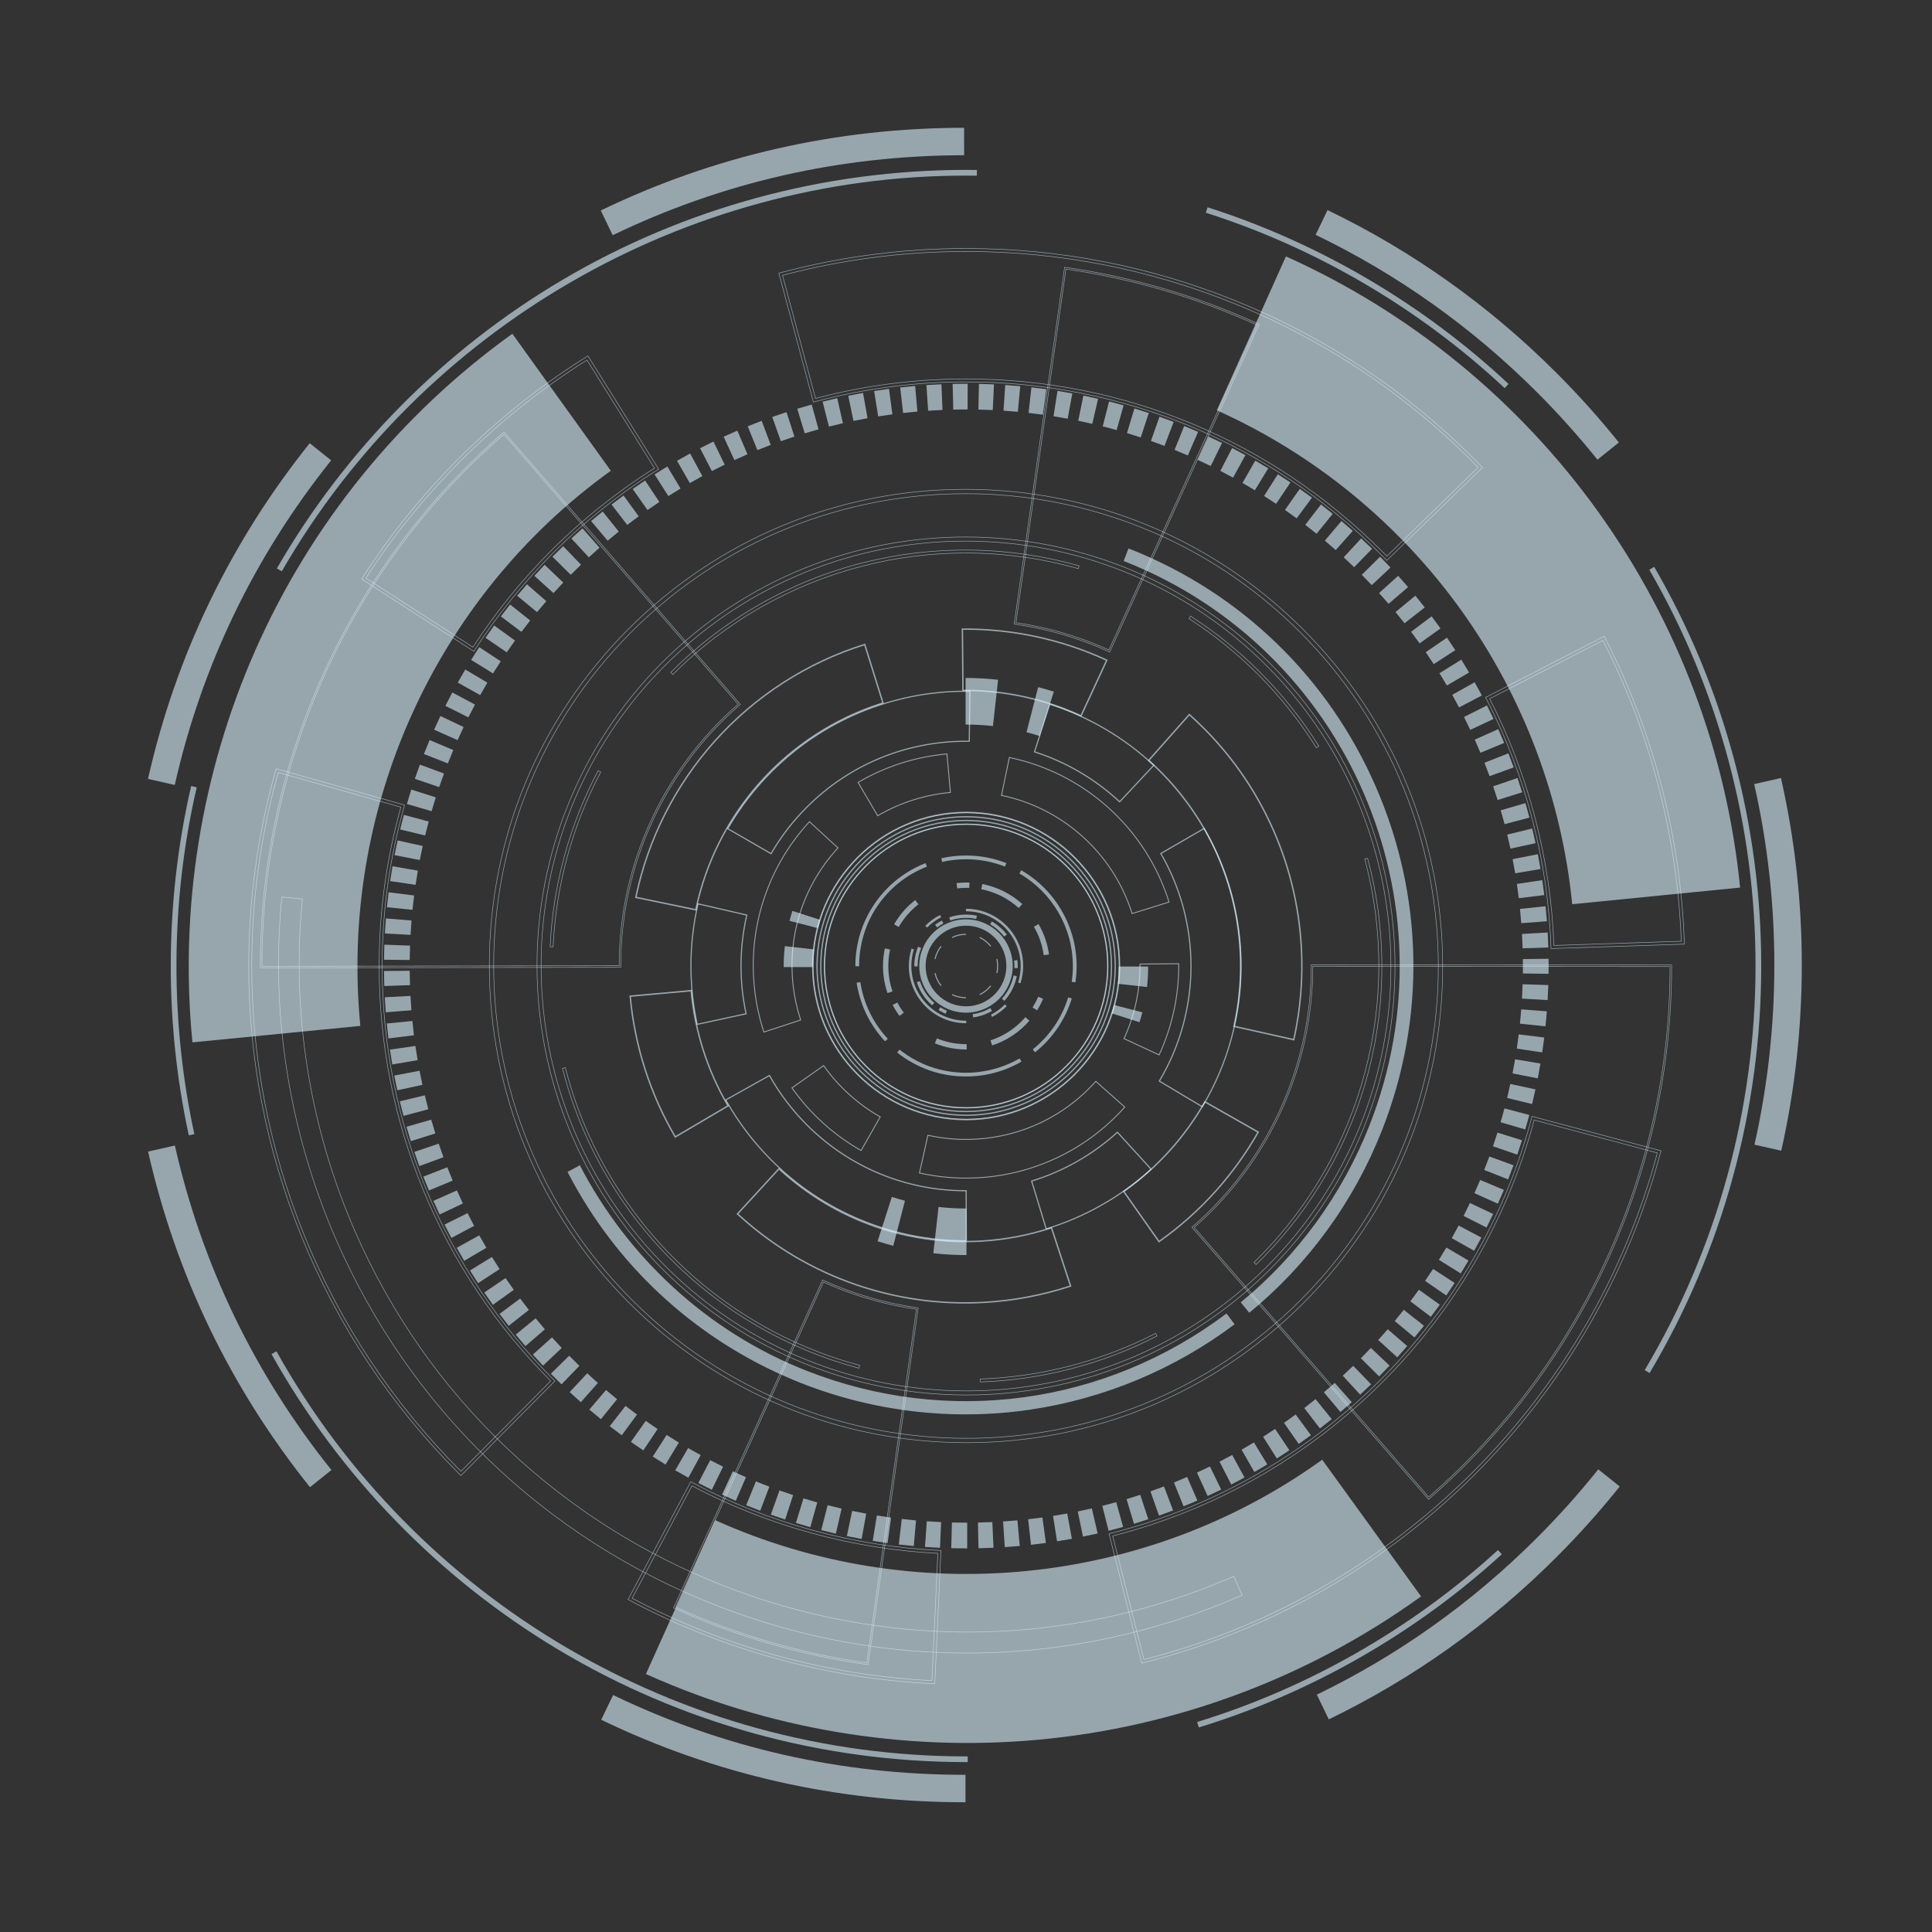<svg xmlns="http://www.w3.org/2000/svg" width="3600px" height="3600px" viewBox="0 0 3600 3600">
<rect x="0" y="0" width="3600" height="3600" fill="#333333" stroke="none"/>
<path opacity="0.6" fill="#DAF4FF" d="M2123.286,1904.787l-52.179-16.698c1.636-5.078,3.135-10.272,4.47-15.441l53.053,13.686C2127.037,1892.509,2125.235,1898.714,2123.286,1904.787z M2137.302,1839.173l-54.458-6.063c1.178-10.489,1.768-21.199,1.768-31.834v-0.354h54.79v0.354C2139.402,1813.926,2138.696,1826.672,2137.302,1839.173z M1515.11,1801.976h-54.796v-0.699c0-12.783,0.719-25.656,2.144-38.273l54.449,6.111c-1.194,10.594-1.797,21.413-1.797,32.162V1801.976z M1524.216,1729.595l-53.034-13.758c1.612-6.179,3.413-12.384,5.366-18.44l52.157,16.753C1527.076,1719.218,1525.564,1724.417,1524.216,1729.595z"/>
<path opacity="0.6" fill="#DAF4FF" d="M1799.997,1886.95c-47.991,0-87.045-39.005-87.045-86.948c0-47.949,39.054-86.951,87.045-86.951c48.002,0,87.052,39.002,87.052,86.951C1887.048,1847.945,1847.999,1886.95,1799.997,1886.95z M1799.997,1724.849c-41.486,0-75.234,33.706-75.234,75.152c0,41.441,33.748,75.147,75.234,75.147c41.488,0,75.238-33.706,75.238-75.147C1875.235,1758.555,1841.485,1724.849,1799.997,1724.849z"/>
<path opacity="0.6" fill="#DAF4FF" d="M1799.997,2005.896c-47.097,0-91.434-15.447-128.21-44.663l4.343-5.464c35.536,28.225,78.369,43.146,123.867,43.146c35.115,0,69.639-9.253,99.835-26.761l3.51,6.043C1872.08,1996.312,1836.342,2005.896,1799.997,2005.896z M1928.741,1960.822l-4.371-5.456c31.459-25.157,54.286-58.675,66.043-96.931l6.681,2.045C1984.929,1900.085,1961.292,1934.783,1928.741,1960.822z M1649.167,1940.342c-28.422-30.467-46.728-68.229-52.951-109.22l6.912-1.04c6.003,39.585,23.7,76.07,51.16,105.511L1649.167,1940.342z M2003.888,1830.468l-6.911-1.021c1.438-9.682,2.16-19.585,2.16-29.446c0-70.845-38.195-136.893-99.676-172.373l3.488-6.042c63.644,36.723,103.176,105.09,103.176,178.415C2006.125,1810.205,2005.375,1820.457,2003.888,1830.468z M1600.86,1800.448h-6.986V1800c0-42.174,12.676-82.714,36.654-117.24c23.428-33.735,55.951-59.474,94.057-74.438l2.556,6.498c-76.711,30.137-126.28,102.823-126.28,185.181V1800.448z M1872.64,1614.734c-23.133-9.059-47.57-13.649-72.644-13.649h-0.003c-14.991,0-29.94,1.672-44.43,4.967l-1.548-6.803c14.99-3.418,30.458-5.145,45.978-5.145h0.003c25.95,0,51.246,4.751,75.189,14.122L1872.64,1614.734z"/>
<path opacity="0.6" fill="#DAF4FF" d="M1813.303,1895.832l-0.848-6.079c11.64-1.605,22.702-5.416,32.861-11.323l3.092,5.305C1837.554,1890.042,1825.747,1894.111,1813.303,1895.832z M1762.083,1889.004c-4.57-1.956-9.02-4.284-13.242-6.924l3.268-5.2c3.95,2.472,8.116,4.655,12.387,6.479L1762.083,1889.004z M1736.846,1873.199c-13.288-11.522-23.163-26.401-28.559-43.026l5.839-1.894c5.056,15.566,14.299,29.497,26.744,40.281L1736.846,1873.199z M1871.532,1865l-4.565-4.112c11.053-12.209,18.534-27.157,21.644-43.225l6.032,1.157C1891.314,1835.992,1883.324,1851.965,1871.532,1865z M1896.327,1804.011l-6.137-0.229c0.043-1.104,0.055-2.213,0.055-3.324c0-3.558-0.203-7.138-0.615-10.627l6.099-0.721c0.44,3.735,0.664,7.553,0.664,11.348C1896.392,1801.651,1896.373,1802.833,1896.327,1804.011z M1709.749,1800.792h-6.14v-0.289c0-12.644,2.399-24.887,7.127-36.45l5.687,2.314c-4.43,10.828-6.674,22.297-6.674,34.092V1800.792z M1871.26,1745.125c-7.234-9.279-16.056-16.951-26.225-22.809l3.06-5.313c10.865,6.256,20.287,14.451,28.01,24.356L1871.26,1745.125z M1746.072,1728.164l-3.679-4.911c3.98-2.976,8.235-5.655,12.62-7.972l2.863,5.421C1753.78,1722.868,1749.8,1725.384,1746.072,1728.164z M1770.711,1715.156l-1.996-5.797c10.049-3.449,20.575-5.189,31.281-5.189c6.84,0,13.673,0.724,20.313,2.142l-1.286,5.998c-6.212-1.326-12.617-2.003-19.026-2.003C1789.964,1710.306,1780.116,1711.938,1770.711,1715.156z"/>
<path opacity="0.6" fill="#DAF4FF" d="M1800,2313.065L1800,2313.065c-69.314,0-136.582-13.573-199.94-40.34c-61.17-25.847-116.092-62.831-163.242-109.938c-33.563-33.526-62.299-71.456-85.406-112.73l-0.521-0.936l83.314-46.541l0.532,0.939c18.815,33.622,42.227,64.524,69.58,91.848c78.977,78.891,183.99,122.338,295.685,122.341h1.367l0.329,95.353L1800,2313.065z M1353.821,2049.94c22.916,40.748,51.356,78.194,84.519,111.329c46.953,46.902,101.648,83.738,162.558,109.475c62.945,26.598,129.769,40.109,198.643,40.167l-0.317-91.051c-111.985-0.2-217.231-43.859-296.433-122.971c-27.239-27.206-50.589-57.947-69.415-91.378L1353.821,2049.94z M1948.768,2291.198l-27.807-91.216l1.034-0.314c58.669-17.845,113.795-49.21,159.419-90.704l0.798-0.726l64.269,70.515l-0.808,0.726c-56.017,50.949-123.75,89.472-195.872,111.406L1948.768,2291.198z M1923.654,2201.414l26.553,87.1c71.091-21.795,137.854-59.764,193.227-109.905l-61.36-67.323C2036.64,2152.385,1981.902,2183.523,1923.654,2201.414z M2240.661,2063.73l-81.954-48.911l0.557-0.924c38.528-64.43,58.896-138.392,58.896-213.895c0-73.557-19.385-145.854-56.068-209.079l-0.54-0.937l82.602-47.811l0.537,0.933c45.1,77.737,68.932,166.574,68.932,256.894c0,92.723-25.04,183.596-72.413,262.8L2240.661,2063.73z M2161.666,2014.074l78.243,46.696c46.816-78.65,71.552-168.799,71.552-260.77c0-89.578-23.543-177.695-68.099-254.879l-78.865,45.646c36.518,63.337,55.819,135.659,55.822,209.232C2220.319,1875.529,2200.037,1949.53,2161.666,2014.074z M1298.219,1910.007l-0.227-1.053c-7.708-35.589-11.613-72.242-11.613-108.954c0-39.196,4.447-78.27,13.223-116.134l0.24-1.056l93.003,21.507l-0.24,1.053c-7.147,30.824-10.774,62.662-10.774,94.63c0,29.937,3.187,59.815,9.467,88.79l0.227,1.05L1298.219,1910.007z M1301.461,1685.399c-8.576,37.379-12.928,75.927-12.928,114.602c0,36.2,3.818,72.339,11.341,107.444l89.089-19.253c-6.16-28.797-9.279-58.459-9.279-88.191c0-31.767,3.556-63.414,10.574-94.07L1301.461,1685.399z M1437.155,1592.203l-82.634-47.726l0.531-0.933c22.459-38.798,49.964-74.574,81.766-106.334c47.147-47.102,102.072-84.088,163.242-109.938c63.349-26.764,130.622-40.336,199.94-40.336c2.448,0,4.906,0.02,7.357,0.052l1.084,0.013l-1.35,95.347l-1.074-0.014c-1.998-0.022-4.004-0.039-6.008-0.039c-111.704,0-216.717,43.445-295.694,122.342c-25.912,25.883-48.326,55.029-66.617,86.631L1437.155,1592.203z M1357.461,1543.69l78.913,45.569c18.285-31.407,40.621-60.389,66.416-86.148c79.379-79.295,184.943-122.97,297.21-122.97c0.013,0,0,0,0.01,0c1.654,0,3.307,0.006,4.961,0.026l1.285-91.042c-71.222-0.822-140.374,12.676-205.358,40.136c-60.913,25.736-115.605,62.568-162.558,109.468C1406.933,1470.101,1379.723,1505.414,1357.461,1543.69z M2086.316,1495.563l-0.788-0.736c-45.067-42.095-99.771-74.197-158.205-92.832l-1.027-0.324l29.034-90.837l1.026,0.323c71.812,22.903,139.024,62.329,194.367,114.02l0.786,0.734L2086.316,1495.563z M1929.004,1400.275c58.008,18.664,112.321,50.541,157.204,92.247l62.258-66.507c-54.699-50.867-120.953-89.733-191.738-112.478L1929.004,1400.275z"/>
<path opacity="0.6" fill="#DAF4FF" d="M2096.176,2063.727L2096.176,2063.727c-35.729,39.925-78.242,71.675-126.357,94.371c-46.454,21.912-96.117,34.474-147.615,37.353c-36.654,2.047-73.362-0.952-109.1-8.919l-0.81-0.181l16.083-71.986l0.815,0.182c29.11,6.492,59.017,8.938,88.891,7.268c86.252-4.819,165.466-42.91,223.048-107.245l0.702-0.786l55.215,48.963L2096.176,2063.727z M1714.276,2185.081c35.339,7.805,71.61,10.732,107.836,8.709c51.279-2.863,100.746-15.386,146.997-37.2c47.802-22.541,90.045-54.068,125.584-93.712l-52.724-46.751c-57.843,64.398-137.297,102.514-223.795,107.351c-29.749,1.665-59.53-0.731-88.531-7.124L1714.276,2185.081z M2160.241,1966.762l-66.989-31.003l0.354-0.758c19.941-42.994,30.257-90.918,29.822-138.583l-0.01-0.835l73.839-0.668v0.839c0.532,58.527-12.146,117.399-36.663,170.253L2160.241,1966.762z M2095.47,1934.944l63.961,29.606c24.069-52.18,36.569-110.214,36.169-167.954l-70.49,0.635C2125.411,1844.595,2115.167,1892.168,2095.47,1934.944z M2179.41,1681.37l-70.487,21.996l-0.244-0.793c-17.326-55.411-49.521-105.275-93.103-144.193c-42.463-37.919-94.196-64.022-149.601-75.483l-0.816-0.175l14.982-72.222l0.809,0.171c68.13,14.098,131.695,46.163,183.832,92.726c53.526,47.798,93.07,109.067,114.372,177.184L2179.41,1681.37z M2110.025,1701.277l67.289-20.998c-21.271-67.508-60.558-128.228-113.646-175.639c-51.71-46.179-114.713-78.042-182.232-92.169l-14.309,68.961c55.386,11.614,107.086,37.78,149.557,75.707C2060.281,1596.074,2092.545,1645.905,2110.025,1701.277z M1604.84,2144.972l-0.726-0.408c-24.515-13.909-47.69-30.555-68.88-49.479c-22.627-20.205-42.891-42.91-60.227-67.487l-0.482-0.681l60.36-42.483l0.486,0.681c14.107,20.008,30.616,38.506,49.071,54.987c17.28,15.431,36.17,29.001,56.133,40.323l0.722,0.407L1604.84,2144.972z M1476.856,2027.32c17.155,24.211,37.165,46.586,59.489,66.525c20.897,18.66,43.724,35.09,67.866,48.853l34.815-61.24c-19.797-11.293-38.533-24.791-55.693-40.115c-18.336-16.377-34.772-34.737-48.853-54.589L1476.856,2027.32z M1493.007,1901.114l-70.146,23l-0.266-0.79c-10.817-32.937-17.291-67.226-19.23-101.91c-2.889-51.441,4.074-102.144,20.688-150.702c17.206-50.284,44.054-96.032,79.788-135.96c1.266-1.411,2.539-2.814,3.825-4.21l0.566-0.621l54.342,49.932l-0.564,0.608c-1.044,1.143-2.085,2.286-3.122,3.445c-57.578,64.337-86.636,147.221-81.802,233.385c1.577,28.266,6.85,56.202,15.662,83.033L1493.007,1901.114z M1423.923,1922.009l66.985-21.958c-8.706-26.725-13.923-54.53-15.494-82.67c-4.851-86.598,24.351-169.916,82.23-234.586c0.003-0.003,0,0.003,0,0c0.855-0.952,1.713-1.9,2.575-2.844l-51.891-47.674c-37.188,40.598-65.045,87.385-82.692,138.975c-16.546,48.352-23.482,98.843-20.61,150.063C1406.946,1855.583,1413.3,1889.458,1423.923,1922.009z M1771.867,1477.384l-0.832,0.071c-47.531,4.262-94.267,19.221-135.141,43.273l-0.719,0.421l-37.467-63.546l0.716-0.428c50.24-29.556,107.648-47.943,166.017-53.177l0.829-0.074L1771.867,1477.384z M1635.767,1518.874c40.676-23.79,87.078-38.646,134.29-43.001l-6.296-70.138c-57.562,5.282-114.152,23.408-163.773,52.454L1635.767,1518.874z"/>
<path opacity="0.6" fill="none" stroke="#DAF4FF" stroke-miterlimit="10" d="M1234.805,2365.192c-311.997-311.996-312.279-819.361-0.638-1131.002c311.664-311.656,819.035-311.391,1131.028,0.606c312.006,311.999,312.272,819.367,0.616,1131.029C2054.161,2677.474,1546.802,2677.193,1234.805,2365.192z M2359.803,1240.191c-309.012-309.017-811.551-309.279-1120.237-0.596c-308.665,308.671-308.389,811.188,0.634,1120.201c309.018,309.021,811.534,309.299,1120.204,0.639C2669.092,2051.742,2668.827,1549.215,2359.803,1240.191z"/>
<path opacity="0.6" fill="none" stroke="#DAF4FF" stroke-miterlimit="10" d="M1172.276,2427.708c-167.84-167.826-260.368-390.949-260.479-628.204c-0.149-237.235,92.107-460.236,259.769-627.905c167.672-167.665,390.693-259.94,627.948-259.801c237.241,0.116,460.356,92.641,628.197,260.475c167.856,167.862,260.352,390.962,260.49,628.21c0.14,237.255-92.146,460.267-259.814,627.932c-167.661,167.668-390.66,259.938-627.898,259.789C1563.234,2688.086,1340.135,2595.571,1172.276,2427.708z M2422.265,1177.723c-343.505-343.518-902.104-343.806-1245.248-0.671c-343.12,343.122-342.812,901.711,0.699,1245.223c343.501,343.5,902.105,343.825,1245.23,0.698C2766.086,2079.838,2765.768,1521.224,2422.265,1177.723z"/>
<path opacity="0.6" fill="none" stroke="#DAF4FF" stroke-miterlimit="10" d="M1254.972,2996.123l0.609-1.347l277.276-609.667l1.357,0.608c55.629,25.348,114.596,42.542,175.23,51.128l1.461,0.19l-0.207,1.482l-93.033,663.43l-1.461-0.204c-124.501-17.588-245.578-52.91-359.875-105.004L1254.972,2996.123z M1534.34,2389.024l-275.463,605.628c113.232,51.441,233.041,86.404,356.267,103.954l92.409-659.057C1647.65,2430.95,1589.395,2413.951,1534.34,2389.024z M485.179,1803.475l-0.016-4.281c-0.201-381.263,164.857-743.232,452.851-993.108l1.124-0.975l0.958,1.117l439.424,506.302l-1.114,0.976c-140.85,122.209-221.665,299.149-221.716,485.484l-0.01,3.42L485.179,1803.475z M938.839,809.285c-286.665,249.286-450.919,609.997-450.706,989.893v1.338l665.589-1.06v-0.466c0.045-186.682,80.817-364.017,221.639-486.741L938.839,809.285z M2661.935,2793.759l-0.97-1.113L2221,2286.823l1.101-0.981c140.698-122.332,221.314-299.317,221.23-485.595l-0.006-2.52l671.508,0.353l0.005,2.539c0.214,380.702-164.457,742.336-451.782,992.182L2661.935,2793.759z M2225.17,2287.104l437.046,502.484c285.897-249.14,449.758-609.337,449.658-988.545l-665.59-0.366C2446.239,1987.161,2365.704,2164.344,2225.17,2287.104z M1889.786,1162.862l93.965-664.815l1.462,0.204c124.436,17.715,245.496,53.186,359.761,105.4l1.342,0.603l-0.6,1.371l-277.943,609.364l-1.348-0.621c-55.613-25.41-114.561-42.672-175.16-51.312L1889.786,1162.862z M1986.258,501.389l-93.125,658.949c59.891,8.667,118.14,25.733,173.174,50.726l276.098-605.33C2229.239,554.173,2109.422,519.065,1986.258,501.389z"/>
<path opacity="0.6" fill="none" stroke="#DAF4FF" stroke-miterlimit="10" d="M855.803,2746.477L855.803,2746.477c-127.737-127.747-226.704-276.739-294.14-442.829c-65.101-160.369-98.156-329.742-98.234-503.45c-0.068-123.647,16.873-246.501,50.359-365.157l0.761-2.688l239.318,67.771l-0.758,2.7c-27.278,96.654-41.09,196.744-41.025,297.515c0.149,290.946,113.604,564.55,319.449,770.404l2.529,2.517l-175.124,176.333L855.803,2746.477z M518.439,1439.267c-32.857,117.325-49.462,238.741-49.401,360.935c0.094,172.966,33.004,341.655,97.827,501.341c66.989,165.021,165.24,313.072,292.064,440.112l167.208-168.396c-206.006-206.739-319.51-481.159-319.668-772.934c-0.059-100.333,13.553-200.019,40.475-296.336L518.439,1439.267z M1170.277,2980.351l116.859-219.355l2.483,1.331c141.013,75.228,300.413,119.022,460.963,126.633l2.804,0.13l-11.513,248.405l-2.821-0.153c-197.125-9.346-392.956-63.17-566.308-155.669L1170.277,2980.351z M1289.456,2768.583l-111.577,209.462c171.186,90.859,364.202,143.913,558.649,153.558l10.991-237.154C1588.038,2886.459,1429.774,2842.972,1289.456,2768.583z M2127.432,3099.076l-60.905-241.188l2.733-0.673c189.753-47.729,363.591-146.498,502.74-285.642c135.562-135.568,233.08-304.532,281.993-488.658l0.728-2.724l240.344,64.119l-0.73,2.708c-60.152,226.376-179.947,434.028-346.403,600.484c-170.882,170.875-384.501,292.206-617.78,350.869L2127.432,3099.076z M2073.362,2861.99l58.141,230.252c231.222-58.682,442.949-179.227,612.447-348.725c165.092-165.087,284.091-370.879,344.228-595.235l-229.469-61.215c-49.424,184.023-147.14,352.887-282.728,488.483C2436.786,2714.747,2263.03,2813.746,2073.362,2861.99z M673.863,1078.906l1.519-2.364c51.379-79.794,111.732-154.543,179.389-222.191c72.242-72.239,152.444-136.064,238.404-189.668l2.384-1.497l131.766,211.033l-2.377,1.496c-69.981,43.639-135.347,95.634-194.253,154.545c-55.179,55.176-104.365,116.105-146.197,181.083l-1.515,2.345L673.863,1078.906z M1093.777,670.935c-84.688,53.08-163.753,116.102-235.033,187.385c-66.71,66.704-126.273,140.349-177.108,218.908L881.3,1205.934c41.718-64.428,90.633-124.842,145.423-179.635c58.553-58.55,123.427-110.308,192.857-153.882L1093.777,670.935z M1515.612,749.255l-64.343-240.247l2.705-0.741c112.898-30.108,229.526-45.355,346.664-45.274c173.693,0.084,343.074,33.133,503.453,98.234c166.075,67.423,315.066,166.393,442.82,294.143c4.508,4.515,9.002,9.074,13.466,13.657l1.976,2.021l-178.21,173.229l-1.956-2.002c-3.641-3.728-7.307-7.452-10.998-11.146c-205.863-205.864-479.464-319.326-770.427-319.475c-95.446-0.063-190.478,12.348-282.433,36.884L1515.612,749.255z M1458.141,512.979l61.458,229.414c91.579-24.178,186.157-36.43,281.163-36.365c292.433,0.152,567.474,114.213,774.378,321.113c0.019,0.026,0,0,0.013,0.017c3.051,3.054,6.082,6.11,9.098,9.19l170.149-165.417c-129.742-132.777-282.054-235.338-452.421-304.497c-159.695-64.829-328.376-97.745-501.336-97.839C1684.938,468.528,1569.708,483.457,1458.141,512.979z M2890.079,1767.524l-0.094-2.813c-5.479-160.635-47.129-320.621-120.477-462.647l-1.292-2.486l220.918-113.903l1.295,2.494c90.128,174.55,141.345,371.081,148.071,568.336l0.094,2.812L2890.079,1767.524z M2775.779,1301.995c72.508,141.304,113.86,300.147,119.713,459.727l237.302-7.841c-7.057-194.545-57.535-388.283-146.07-560.645L2775.779,1301.995z"/>
<path opacity="0.6" fill="none" stroke="#DAF4FF" stroke-miterlimit="10" d="M1251.681,2348.154L1251.681,2348.154c-98.955-98.949-169.328-222.529-203.524-357.392l5.373-1.362c33.963,133.896,103.834,256.586,202.073,354.826c96.032,96.039,215.764,165.139,346.234,199.834l-1.412,5.366C1469.006,2514.492,1348.403,2444.88,1251.681,2348.154z M1826.828,2575.097l-0.207-5.561c113.481-3.834,226.479-33.25,326.777-85.05l2.553,4.925C2054.934,2541.595,1941.116,2571.224,1826.828,2575.097z M1025.089,1764.082c5.178-114.245,36.103-227.697,89.461-328.105l4.903,2.607c-52.979,99.682-83.677,212.327-88.823,325.754L1025.089,1764.082z M2340.579,2356.211l-3.877-3.983c2.507-2.444,5.03-4.919,7.518-7.402c193.78-193.781,269.943-478.896,198.787-744.079l5.362-1.441c34.679,129.275,35.394,266.101,2.038,395.668c-34.353,133.473-104.303,255.805-202.263,353.771C2345.634,2351.247,2343.111,2353.75,2340.579,2356.211z M1249.88,1252.886l1.199-1.201c99.28-99.284,223.375-169.677,358.897-203.568c131.632-32.919,270.206-30.795,400.77,6.167l-1.521,5.334c-268.364-75.971-557.364-0.865-754.225,195.996l-1.188,1.204L1249.88,1252.886z M2452.775,1393.267c-30.863-49.397-67.589-95.505-109.14-137.068c-0.012,0-0.012-0.006-0.012-0.006c-39.051-39.047-82.169-73.861-128.169-103.494l3.009-4.666c46.321,29.84,89.763,64.913,129.077,104.238c0.005,0.003,0,0,0.015,0.01c41.854,41.854,78.838,88.302,109.925,138.046L2452.775,1393.267z"/>
<path opacity="0.6" fill="none" stroke="#DAF4FF" stroke-miterlimit="10" d="M2298.993,2937.226l-2.448,1.082c-628.204,272.896-1361.88-16.41-1635.477-644.931c-84.72-194.616-118.47-408.353-97.595-618.139l-38.292-3.863c-21.523,216.329,13.264,436.698,100.602,637.333c136.632,313.895,387.264,555.906,705.755,681.504c318.455,125.566,666.655,119.654,980.368-16.613l2.607-1.134L2298.993,2937.226z"/>
<path opacity="0.6" fill="#DAF4FF" d="M1906.515,1800c0.006,11.001-1.657,21.848-4.955,32.236l-4.449-1.416c3.142-9.929,4.734-20.305,4.734-30.82c0-56.221-45.688-101.965-101.839-101.962l-0.227-4.667h0.227C1858.734,1693.372,1906.515,1741.205,1906.515,1800z M1875.944,1874.768c-7.999,8.139-17.185,14.904-27.294,20.111l-2.145-4.155c9.676-4.978,18.452-11.454,26.108-19.24L1875.944,1874.768z M1800.446,1901.953l-0.005,4.673l-0.44,0.004c-58.734-0.004-106.522-47.84-106.517-106.629c-0.006-11.086,1.697-22.002,5.021-32.454l4.443,1.419c-3.181,10.001-4.786,20.432-4.794,31.035c0,56.215,45.689,101.952,101.853,101.948L1800.446,1901.953z M1753.683,1709.179c-9.684,4.948-18.479,11.394-26.148,19.179l-3.335-3.281c8.031-8.125,17.228-14.877,27.358-20.063L1753.683,1709.179z"/>
<path opacity="0.6" fill="#DAF4FF" d="M1954.663,1778.536l-9.813,1.361c-2.595-18.786-8.737-36.631-18.275-53.029l8.563-4.999C1945.317,1739.389,1951.884,1758.454,1954.663,1778.536z M1943.645,1861.194c-3.16,7.368-6.91,14.553-11.183,21.366l-8.389-5.272c3.987-6.371,7.518-13.094,10.458-19.989L1943.645,1861.194z M1918.132,1901.921c-18.593,21.449-42.613,37.385-69.444,46.093l-3.048-9.426c25.121-8.157,47.604-23.076,65.011-43.158L1918.132,1901.921z M1904.9,1684.558l-6.634,7.359c-19.705-17.826-43.83-29.914-69.764-34.93l1.874-9.729C1858.085,1652.625,1883.868,1665.526,1904.9,1684.558z M1806.47,1644.533l-0.369,9.909c-1.775-0.065-3.568-0.093-5.362-0.09c-5.736,0-11.513,0.329-17.152,0.988l-1.161-9.836c6.025-0.709,12.183-1.07,18.313-1.073C1802.663,1644.434,1804.572,1644.464,1806.47,1644.533z M1801.273,1945.66v9.91h-0.467c-20.406,0-40.164-3.871-58.825-11.51l3.738-9.18c17.476,7.15,35.98,10.771,55.02,10.779H1801.273z M1711.436,1684.994c-14.978,11.672-27.359,25.915-36.813,42.326l-8.578-4.947c10.104-17.527,23.322-32.734,39.318-45.203L1711.436,1684.994z M1684.061,1887.036l-7.929,5.936c-4.795-6.429-9.122-13.289-12.87-20.37l8.754-4.618C1675.513,1874.592,1679.579,1881.016,1684.061,1887.036z M1663.068,1847.266l-9.355,3.218c-5.567-16.211-8.378-33.199-8.376-50.48c0-11.029,1.168-22.068,3.453-32.78l9.681,2.077c-2.138,10.021-3.229,20.356-3.229,30.703C1655.241,1816.208,1657.874,1832.097,1663.068,1847.266z"/>
<path opacity="0.6" fill="#DAF4FF" d="M1963.672,1288.835l-26.44,82.621c-8.038-2.587-16.266-4.957-24.457-7.069l21.679-84.021C1944.231,1282.9,1954.056,1285.746,1963.672,1288.835z M1859.78,1266.638l-9.602,86.236c-16.61-1.866-33.567-2.799-50.408-2.805l-0.557,0.003v-86.754l0.557-0.003C1819.8,1263.316,1839.983,1264.433,1859.78,1266.638z M1800.877,2251.849v86.774h-1.107c-20.24-0.007-40.627-1.141-60.605-3.395l9.68-86.216c16.771,1.885,33.904,2.844,50.926,2.844L1800.877,2251.849z M1686.266,2237.431l-21.781,83.982c-9.788-2.552-19.61-5.408-29.203-8.505l26.531-82.582C1669.836,2232.898,1678.066,2235.301,1686.266,2237.431z"/>
<path opacity="0.6" fill="#DAF4FF" d="M2217.602,1331.026L2217.602,1331.026c63.209,56.57,113.491,123.89,149.425,200.072c34.698,73.557,54.597,152.195,59.15,233.741c3.244,58.041-1.504,116.163-14.12,172.76l-0.286,1.279l-113.983-25.468l0.285-1.292c10.278-46.092,14.152-93.448,11.511-140.75c-7.638-136.582-67.952-262.014-169.819-353.191l-1.247-1.107l77.531-87.434L2217.602,1331.026z M2409.757,1935.74c12.364-55.958,16.995-113.394,13.79-170.755c-4.528-81.195-24.36-159.523-58.904-232.759c-35.688-75.691-85.612-142.583-148.389-198.859l-74.026,83.483c101.969,91.595,162.322,217.405,169.985,354.369c2.642,47.108-1.16,94.265-11.284,140.187L2409.757,1935.74z M2064.063,1229.572l-49.092,106.075l-1.199-0.554c-68.074-31.582-143.968-47.917-219.438-47.231l-1.325,0.021l-1.056-116.921h1.324c92.681-0.839,185.908,19.233,269.594,58.057L2064.063,1229.572z M2013.681,1332.139l46.878-101.285c-82.624-38.107-174.518-57.904-265.944-57.27l1.007,111.626C1870.617,1284.728,1945.948,1300.946,2013.681,1332.139z M1612.159,1199.22l34.828,111.613l-1.258,0.389c-87.741,27.439-166.693,78.411-228.323,147.427c-60.042,67.232-101.373,149.151-119.521,236.886l-0.278,1.286l-114.364-23.722l0.275-1.283c22.323-107.879,73.102-208.532,146.83-291.089c75.685-84.752,172.702-147.366,280.561-181.102L1612.159,1199.22z M1643.679,1309.094l-33.247-106.551c-106.9,33.684-203.039,95.88-278.118,179.949c-73.117,81.876-123.577,181.639-145.945,288.56l109.198,22.656c18.388-87.706,59.822-169.563,119.877-236.817C1477.096,1387.855,1555.999,1336.764,1643.679,1309.094z M2346.25,2109.028l-0.647,1.149c-22.029,38.816-48.384,75.516-78.347,109.067c-31.997,35.831-67.947,67.912-106.858,95.367l-1.078,0.765l-67.271-95.581l1.074-0.758c31.681-22.34,60.979-48.487,87.072-77.712c24.434-27.366,45.919-57.267,63.847-88.885l0.642-1.141L2346.25,2109.028z M2159.953,2311.678c38.339-27.151,73.771-58.837,105.339-94.188c29.549-33.092,55.562-69.23,77.357-107.468l-96.969-55.13c-17.883,31.352-39.258,61.021-63.52,88.188c-25.936,29.043-55.008,55.062-86.441,77.362L2159.953,2311.678z M1960.114,2286.113l36.42,111.076l-1.25,0.414c-52.153,17.126-106.45,27.386-161.376,30.455c-81.452,4.573-161.732-6.451-238.628-32.761c-79.626-27.249-152.062-69.757-215.285-126.342c-2.235-2.001-4.457-4.022-6.665-6.05l-0.984-0.906l79.059-86.048l0.972,0.899c1.807,1.652,3.621,3.298,5.454,4.937c101.875,91.171,233.116,137.19,369.555,129.541c44.757-2.506,88.992-10.854,131.479-24.813L1960.114,2286.113z M1993.201,2395.505l-34.774-106.075c-42.312,13.782-86.347,22.042-130.898,24.535c-137.126,7.688-269.054-38.558-371.457-130.209c-0.006-0.006,0.007,0.007,0,0c-1.516-1.353-3.012-2.707-4.501-4.081l-75.49,82.169c64.282,58.89,138.369,103.005,220.058,130.939c76.562,26.207,156.514,37.186,237.625,32.638C1888.02,2422.384,1941.657,2412.326,1993.201,2395.505z M1289.158,1844.543l0.109,1.321c6.75,75.26,30.437,149.27,68.524,213.989l0.667,1.137l-100.625,59.327l-0.68-1.134c-46.795-79.555-75.913-170.454-84.2-262.882l-0.12-1.309L1289.158,1844.543z M1354.854,2060.051c-37.67-64.405-61.191-137.877-68.09-212.639l-111.063,9.971c8.365,91.143,37.064,180.753,83.06,259.323L1354.854,2060.051z"/>
<g>
<path opacity="0.6" fill="#DAF4FF" d="M2085.956,1800c0.003,157.713-128.168,286.027-285.719,286.027c-157.545,0.003-285.723-128.311-285.72-286.03c0-157.717,128.178-286.034,285.717-286.03C1957.785,1513.963,2085.956,1642.278,2085.956,1800z M1515.787,1800.003c-0.003,157.014,127.604,284.759,284.45,284.762c156.852-0.003,284.453-127.751,284.453-284.765c0-157.018-127.602-284.768-284.456-284.768C1643.391,1515.236,1515.79,1642.987,1515.787,1800.003z"/>
<path opacity="0.6" fill="#DAF4FF" d="M2065.06,1800c-0.003,146.174-118.796,265.106-264.823,265.109c-146.02-0.006-264.812-118.938-264.815-265.109c0-146.185,118.799-265.103,264.815-265.109C1946.264,1534.894,2065.06,1653.819,2065.06,1800z M1536.594,1800c-0.003,145.53,118.268,263.924,263.643,263.924c145.377-0.003,263.647-118.394,263.652-263.924c-0.005-145.536-118.275-263.934-263.652-263.938C1654.869,1536.063,1536.591,1654.467,1536.594,1800z"/>
<path opacity="0.6" fill="#DAF4FF" d="M2079.245,1800c-0.002,154.005-125.166,279.297-279.008,279.301c-153.84-0.004-279-125.296-279-279.301c0-154.012,125.16-279.304,279-279.308C1954.077,1520.693,2079.243,1645.989,2079.245,1800z M1523.556,1799.998c0,152.729,124.12,276.982,276.681,276.982c152.564,0.002,276.687-124.254,276.689-276.979c-0.003-152.732-124.125-276.979-276.692-276.982C1647.675,1523.018,1523.556,1647.264,1523.556,1799.998z"/>
<path opacity="0.6" fill="#DAF4FF" d="M2087.419,1800c0.003,158.525-128.822,287.493-287.186,287.493c-158.353,0-287.177-128.974-287.177-287.493c0.003-158.517,128.833-287.504,287.18-287.504C1958.59,1512.497,2087.422,1641.481,2087.419,1800z M1515.401,1800c0.003,157.23,127.776,285.146,284.835,285.149c157.062-0.003,284.842-127.915,284.839-285.149c0.003-157.228-127.777-285.152-284.839-285.149C1643.177,1514.851,1515.401,1642.77,1515.401,1800z"/>
<path opacity="0.6" fill="#DAF4FF" d="M2065.246,1800c0,146.271-118.887,265.285-265.009,265.285c-146.113-0.005-264.997-119.007-264.993-265.285c0-146.287,118.874-265.297,264.993-265.304C1946.359,1534.7,2065.242,1653.709,2065.246,1800z M1537.572,1800c0,144.985,117.831,262.939,262.665,262.942c144.84-0.003,262.681-117.957,262.681-262.942c-0.005-144.996-117.841-262.953-262.678-262.953S1537.575,1655.004,1537.572,1800z"/>
<path opacity="0.6" fill="#DAF4FF" d="M2072.234,1800c0,150.142-122.021,272.286-271.997,272.282c-149.974,0-271.982-122.145-271.985-272.282c0.002-150.145,122.015-272.292,271.985-272.29C1950.216,1527.705,2072.234,1649.856,2072.234,1800z M1530.564,1800c-0.003,148.855,120.975,269.968,269.672,269.968c148.704,0,269.685-121.112,269.688-269.968c-0.003-148.862-120.98-269.978-269.688-269.978C1651.536,1530.023,1530.561,1651.138,1530.564,1800z"/>
</g>
<path opacity="0.6" fill="#DAF4FF" d="M3281.803,1799.971c0.002,0.027,0,0,0.002,0.027c-0.006,267.582-71.95,529.854-208.053,758.427l-9.123-5.427c135.121-226.954,206.558-487.331,206.545-753.007c0.016-259.722-68.431-515.049-197.957-738.393l9.172-5.324C3212.837,1281.195,3281.799,1538.395,3281.803,1799.971z M2810.969,715.426l-7.248,7.785c-158.623-148.271-351.187-261.275-556.855-326.849l3.219-10.12C2457.237,452.283,2651.195,566.121,2810.969,715.426z M2798.416,2896.13c-161.469,147.481-356.701,259.069-564.615,322.699l-3.104-10.159c206.42-63.167,400.26-173.951,560.57-320.382L2798.416,2896.13z M1820.325,316.718l-0.151,10.614c-6.718-0.09-13.437-0.145-20.173-0.142c-524.043,0-1012.559,282.534-1274.917,737.321l-9.183-5.313c127.898-221.705,311.936-407.66,532.25-537.763C1275.07,387.417,1535.059,316.585,1800,316.585C1806.792,316.588,1813.559,316.623,1820.325,316.718z M1803.251,3283.409l-3.251,0.007c-268.494-0.007-531.482-72.634-760.546-210.037c-222.513-133.471-407.005-323.737-533.574-550.236l9.261-5.18c260.17,465.592,752.497,754.824,1284.86,754.83h3.248L1803.251,3283.409z M366.538,1467.076c-25.047,108.509-37.74,220.512-37.74,332.916c0.003,0.007,0,0.026,0,0.026c0.006,105.598,11.223,210.978,33.342,313.238l-10.356,2.246c-22.294-102.986-33.589-209.159-33.589-315.484c0-0.02,0,0,0-0.026c-0.006-113.196,12.779-226.012,38.011-335.304L366.538,1467.076z"/>
<g>
<path opacity="0.6" fill="#DAF4FF" d="M2093.738,1045.327l1.623,0.635c415.267,163.735,620.048,635.17,456.487,1050.899c-50.645,128.731-133.59,242.789-239.891,329.841l15.87,19.427c109.609-89.771,195.136-207.358,247.35-340.072c81.683-207.618,77.72-434.649-11.18-639.306c-88.893-204.62-252.083-362.359-459.45-444.139l-1.723-0.675L2093.738,1045.327z"/>
<path opacity="0.6" fill="#DAF4FF" d="M1080.266,2171.015c0.018,0.647-15.78,9.104-22.784,12.586c22.975,44.568,49.973,87.139,80.736,127.08c91.649,119,214.305,211.169,354.708,266.534c135.026,53.237,281.911,70.444,424.717,49.737c138.499-20.092,270.867-75.189,382.844-159.354l-15.058-20.076c-226.856,170.55-519.693,210.294-783.313,106.35C1317.576,2481.112,1169.129,2342.286,1080.266,2171.015z"/>
</g>
<path opacity="0.6" fill="#DAF4FF" d="M1799.042,3358.235h-1.697c-237.851,0-465.662-51.716-677.105-153.716l22.227-46.065c204.451,98.626,424.788,148.629,654.879,148.629h1.697V3358.235z M2476.01,3203.767l-22.273-46.048c151.654-73.362,289.783-171.804,410.562-292.583c40.248-40.251,78.559-83.064,113.86-127.238l39.949,31.929c-36.473,45.651-76.054,89.886-117.643,131.475C2775.633,3026.136,2632.827,3127.902,2476.01,3203.767z M577.636,2771.161c-148.086-184.91-249.587-395.308-301.691-625.354l49.884-11.299c50.378,222.425,148.53,425.87,291.729,604.679L577.636,2771.161z M3319.116,2144.159l-49.898-11.244c24.568-109.04,37.029-221.657,37.029-334.728c0-113.905-12.643-227.339-37.58-337.147l49.88-11.325c25.779,113.521,38.85,230.762,38.85,348.473C3357.396,1915.033,3344.52,2031.435,3319.116,2144.159z M325.654,1462.639l-49.89-11.272c51.977-230.069,153.364-440.519,301.34-625.503l39.942,31.954C473.952,1036.698,375.913,1240.191,325.654,1462.639z M2976.603,856.526c-34.84-43.462-72.628-85.614-112.305-125.296c-121.394-121.387-260.281-220.193-412.829-293.68l22.197-46.077c157.741,75.985,301.338,178.129,426.799,303.589c41,40.997,80.044,84.559,116.05,129.471L2976.603,856.526z M1141.701,438.283l-22.252-46.056c211.385-102.123,439.177-153.966,677.027-154.093l0.025,51.146C1566.405,289.404,1346.094,339.537,1141.701,438.283z"/>
<path opacity="0.6" fill="#DAF4FF" d="M1799.942,1860.111h-0.065c-9.151,0-17.928-1.991-26.063-5.917l0.855-1.775c7.869,3.8,16.354,5.724,25.208,5.724h0.065V1860.111z M1826.004,1854.165l-0.854-1.774c5.843-2.824,11.16-6.613,15.811-11.264c1.542-1.552,3.019-3.197,4.379-4.897l1.541,1.229c-1.404,1.758-2.934,3.462-4.526,5.062C1837.547,1847.325,1832.049,1851.244,1826.004,1854.165z M1752.924,1837.509c-5.706-7.118-9.611-15.219-11.619-24.076l1.924-0.434c1.943,8.563,5.712,16.394,11.231,23.279L1752.924,1837.509z M1858.468,1813.369l-1.924-0.431c0.946-4.197,1.432-8.536,1.432-12.89c0-4.384-0.492-8.754-1.451-12.979l1.924-0.434c0.991,4.368,1.496,8.88,1.496,13.413C1859.945,1804.547,1859.447,1809.029,1858.468,1813.369z M1743.221,1787.13l-1.923-0.434c2.002-8.857,5.907-16.96,11.602-24.082l1.541,1.23C1748.928,1770.731,1745.153,1778.568,1743.221,1787.13z M1845.282,1763.797c-1.342-1.675-2.799-3.297-4.321-4.826c-4.676-4.673-10.025-8.478-15.9-11.306l0.86-1.775c6.069,2.926,11.602,6.856,16.434,11.692c1.573,1.577,3.082,3.251,4.469,4.98L1845.282,1763.797z M1774.636,1747.695l-0.855-1.774c8.136-3.933,16.912-5.93,26.063-5.934v1.973C1790.991,1741.963,1782.512,1743.889,1774.636,1747.695z"/>
<path opacity="0.6" fill="#DAF4FF" d="M2645.145,2976.721c-209.985,150.568-456.611,242.294-713.22,265.261c-248.784,22.28-500.645-20.15-728.355-122.698l129.087-286.653c369.001,166.167,801.724,123.48,1129.294-111.401l1.782-1.275l184.232,254.747L2645.145,2976.721z M3242.428,1653.869l-312.854,30.989c-19.489-196.761-90.931-386.046-206.614-547.38c-116.455-162.416-274.003-291.357-455.604-372.904l128.777-286.791c232.187,104.252,433.548,269.024,582.317,476.498C3126.229,1160.38,3217.504,1402.295,3242.428,1653.869z M671.452,1911.625l-312.879,30.637c-24.349-248.576,16-500.813,116.692-729.437c103.843-235.791,269.637-440.123,479.454-590.912l183.473,255.29C810.844,1112.454,632.006,1508.818,671.452,1911.625z"/>
<path opacity="0.6" fill="#DAF4FF" d="M1802.225,2885.177h-1.685c-9.353,0-18.692-0.124-28-0.354l1.218-47.881c8.898,0.227,17.828,0.333,26.782,0.333h1.685V2885.177z M1823.272,2884.943l-0.994-47.884c8.954-0.188,17.877-0.492,26.775-0.897l2.209,47.843C1841.971,2884.439,1832.635,2884.75,1823.272,2884.943z M1751.542,2884.085c-9.353-0.422-18.674-0.956-27.972-1.609l3.385-47.781c8.873,0.628,17.789,1.137,26.728,1.539L1751.542,2884.085z M1872.255,2882.838l-3.154-47.797c8.938-0.587,17.844-1.296,26.712-2.093l4.354,47.697C1890.899,2881.486,1881.591,2882.224,1872.255,2882.838z M1702.643,2880.798c-9.33-0.833-18.614-1.801-27.871-2.866l5.516-47.581c8.844,1.034,17.728,1.941,26.631,2.744L1702.643,2880.798z M1921.076,2878.525l-5.279-47.603c8.891-0.981,17.741-2.093,26.57-3.298l6.505,47.448C1939.645,2876.343,1930.379,2877.492,1921.076,2878.525z M1653.929,2875.312c-9.274-1.256-18.524-2.64-27.722-4.126l7.673-47.288c8.792,1.431,17.613,2.739,26.478,3.943L1653.929,2875.312z M1969.663,2872.011l-7.432-47.311c8.834-1.389,17.641-2.895,26.396-4.508l8.657,47.11C1988.11,2868.994,1978.917,2870.572,1969.663,2872.011z M1605.503,2867.615c-9.207-1.671-18.368-3.469-27.502-5.379l9.813-46.885c8.729,1.822,17.479,3.537,26.272,5.143L1605.503,2867.615z M2017.917,2863.307l-9.583-46.937c8.763-1.787,17.479-3.685,26.161-5.689l10.797,46.658C2036.212,2859.444,2027.086,2861.432,2017.917,2863.307z M1557.473,2857.734c-9.12-2.096-18.194-4.317-27.223-6.629l11.937-46.393c8.627,2.228,17.297,4.34,26.011,6.338L1557.473,2857.734z M2065.721,2852.403l-11.707-46.447c8.662-2.185,17.294-4.479,25.875-6.875l12.912,46.119C2083.821,2847.712,2074.803,2850.117,2065.721,2852.403z M1509.951,2845.664c-9.013-2.51-17.983-5.124-26.899-7.866l14.04-45.786c8.524,2.604,17.086,5.11,25.704,7.51L1509.951,2845.664z M2112.998,2839.332l-13.836-45.856c8.563-2.579,17.081-5.269,25.539-8.055l15.015,45.482C2130.852,2833.826,2121.946,2836.634,2112.998,2839.332z M1462.947,2831.424c-8.916-2.932-17.786-5.96-26.595-9.114l16.115-45.105c8.423,3.006,16.892,5.914,25.41,8.705L1462.947,2831.424z M2159.61,2824.127l-15.905-45.185c8.437-2.97,16.812-6.035,25.153-9.213l17.051,44.759C2177.198,2817.809,2168.431,2821.025,2159.61,2824.127z M1416.558,2815.017c-8.77-3.329-17.481-6.768-26.139-10.312l18.166-44.325c8.264,3.387,16.594,6.678,24.972,9.861L1416.558,2815.017z M2205.4,2806.846l-17.926-44.419c8.262-3.336,16.468-6.771,24.619-10.313l19.06,43.948C2222.627,2799.761,2214.045,2803.359,2205.4,2806.846z M1370.992,2796.529c-8.592-3.722-17.138-7.557-25.62-11.486l20.154-43.462c8.113,3.763,16.271,7.429,24.49,10.981L1370.992,2796.529z M2250.289,2787.533l-19.917-43.552c8.106-3.712,16.149-7.518,24.141-11.42l21.037,43.024C2267.19,2779.671,2258.77,2783.658,2250.289,2787.533z M1326.345,2775.983c-8.417-4.104-16.772-8.316-25.066-12.624l22.109-42.498c7.928,4.126,15.921,8.147,23.965,12.075L1326.345,2775.983z M2294.288,2766.2l-21.877-42.612c7.932-4.068,15.805-8.236,23.612-12.504l22.961,42.039C2310.814,2757.585,2302.582,2761.945,2294.288,2766.2z M1282.697,2753.454c-8.223-4.493-16.371-9.069-24.46-13.755l24.004-41.446c7.736,4.472,15.529,8.864,23.388,13.142L1282.697,2753.454z M2337.285,2742.902l-23.771-41.582c7.744-4.429,15.422-8.952,23.029-13.566l24.836,40.964C2353.417,2733.545,2345.377,2738.27,2337.285,2742.902z M1240.129,2728.966c-8.006-4.842-15.943-9.786-23.803-14.836l25.85-40.315c7.52,4.824,15.111,9.553,22.754,14.19L1240.129,2728.966z M2379.208,2717.677l-25.624-40.469c7.539-4.777,15.014-9.642,22.418-14.596l26.633,39.801C2394.899,2707.595,2387.09,2712.683,2379.208,2717.677z M1198.722,2702.608c-7.776-5.2-15.474-10.499-23.107-15.886l27.65-39.12c7.293,5.152,14.667,10.221,22.093,15.192L1198.722,2702.608z M2419.968,2690.575l-27.407-39.281c7.31-5.104,14.56-10.305,21.733-15.587l28.407,38.57C2435.2,2679.799,2427.614,2685.239,2419.968,2690.575z M1158.563,2674.414c-7.526-5.548-14.984-11.18-22.364-16.906l29.385-37.839c7.054,5.48,14.175,10.869,21.38,16.168L1158.563,2674.414z M2459.484,2661.664l-29.153-38.007c7.084-5.429,14.101-10.95,21.035-16.556l30.105,37.266C2474.22,2650.222,2466.881,2655.989,2459.484,2661.664z M1119.723,2644.447c-7.269-5.867-14.46-11.832-21.572-17.879l31.051-36.476c6.793,5.784,13.668,11.483,20.621,17.099L1119.723,2644.447z M2497.673,2631.011l-30.82-36.671c6.825-5.744,13.591-11.57,20.27-17.483l31.747,35.871C2511.881,2618.908,2504.812,2625.003,2497.673,2631.011z M1082.279,2612.788c-6.994-6.188-13.912-12.462-20.746-18.829l32.65-35.051c6.536,6.083,13.153,12.094,19.836,18.014L1082.279,2612.788z M2534.457,2598.667l-32.411-35.271c6.558-6.035,13.047-12.157,19.454-18.365l33.324,34.403C2548.12,2585.94,2541.325,2592.349,2534.457,2598.667z M1046.305,2579.489c-6.712-6.497-13.337-13.068-19.872-19.739l34.179-33.545c6.256,6.371,12.592,12.661,19.004,18.868L1046.305,2579.489z M2569.779,2564.685l-33.975-33.761c6.296-6.338,12.507-12.751,18.641-19.24l34.817,32.891C2582.857,2551.363,2576.36,2558.069,2569.779,2564.685z M1011.86,2544.625c-6.405-6.787-12.726-13.649-18.962-20.604l35.652-31.986c5.96,6.642,12.01,13.206,18.136,19.696L1011.86,2544.625z M2603.541,2529.152l-35.452-32.204c6.005-6.612,11.931-13.3,17.764-20.065l36.259,31.305C2616.009,2515.255,2609.821,2522.248,2603.541,2529.152z M979.035,2508.267c-6.102-7.064-12.104-14.205-18.025-21.419l37.045-30.365c5.658,6.897,11.402,13.728,17.229,20.478L979.035,2508.267z M2635.7,2492.135l-36.857-30.584c5.696-6.875,11.321-13.825,16.85-20.844l37.628,29.643C2647.534,2477.692,2641.665,2484.956,2635.7,2492.135z M947.861,2470.479c-5.768-7.325-11.441-14.722-17.027-22.196l38.353-28.678c5.345,7.146,10.78,14.23,16.301,21.232L947.861,2470.479z M2666.167,2453.705l-38.195-28.904c5.392-7.121,10.693-14.314,15.897-21.578l38.934,27.913C2677.347,2438.732,2671.802,2446.252,2666.167,2453.705z M918.43,2431.349c-5.433-7.572-10.773-15.219-16.02-22.934l39.618-26.924c5.012,7.38,10.119,14.688,15.317,21.928L918.43,2431.349z M2694.896,2413.925l-39.461-27.151c5.059-7.362,10.046-14.791,14.923-22.288l40.136,26.141C2705.389,2398.465,2700.189,2406.228,2694.896,2413.925z M890.792,2390.948c-5.094-7.805-10.077-15.677-14.972-23.621l40.792-25.115c4.678,7.591,9.45,15.121,14.308,22.585L890.792,2390.948z M2721.803,2372.89l-40.635-25.367c4.734-7.576,9.356-15.222,13.903-22.927l41.268,24.299C2731.596,2356.959,2726.745,2364.958,2721.803,2372.89z M865.012,2349.365c-4.73-8.024-9.368-16.117-13.887-24.274l41.882-23.234c4.32,7.789,8.746,15.52,13.26,23.185L865.012,2349.365z M2746.842,2330.653l-41.734-23.492c4.385-7.785,8.67-15.64,12.854-23.547l42.328,22.407C2755.911,2314.295,2751.428,2322.508,2746.842,2330.653z M841.126,2306.672c-4.356-8.227-8.618-16.511-12.773-24.866l42.902-21.322c3.962,7.977,8.03,15.895,12.191,23.758L841.126,2306.672z M2769.968,2287.312l-42.769-21.578c4.023-7.977,7.949-16.015,11.77-24.112l43.319,20.463C2778.286,2270.552,2774.176,2278.959,2769.968,2287.312z M819.209,2262.961c-3.98-8.407-7.855-16.876-11.625-25.399l43.811-19.369c3.593,8.145,7.303,16.24,11.102,24.274L819.209,2262.961z M2791.094,2242.947l-43.694-19.619c3.659-8.15,7.215-16.364,10.673-24.632l44.188,18.476C2798.649,2225.822,2794.931,2234.417,2791.094,2242.947z M799.296,2218.334c-3.594-8.575-7.081-17.21-10.462-25.896l44.648-17.356c3.224,8.292,6.56,16.541,9.982,24.729L799.296,2218.334z M2810.204,2197.643l-44.555-17.595c3.287-8.322,6.47-16.691,9.541-25.111l44.996,16.438C2816.959,2180.184,2813.637,2188.941,2810.204,2197.643z M781.401,2172.778c-3.208-8.757-6.309-17.565-9.303-26.427l45.387-15.318c2.861,8.469,5.821,16.887,8.886,25.255L781.401,2172.778z M2827.219,2151.503l-45.301-15.564c2.908-8.458,5.704-16.963,8.389-25.513l45.691,14.354C2833.192,2133.738,2830.267,2142.647,2827.219,2151.503z M765.58,2126.373c-2.813-8.896-5.515-17.837-8.101-26.824l46.043-13.232c2.463,8.585,5.042,17.132,7.721,25.63L765.58,2126.373z M2842.135,2104.584l-45.97-13.449c2.497-8.55,4.899-17.152,7.187-25.8l46.302,12.262C2847.256,2086.639,2844.757,2095.636,2842.135,2104.584z M751.869,2079.292c-2.397-9.01-4.683-18.064-6.857-27.165l46.588-11.124c2.069,8.691,4.262,17.342,6.553,25.953L751.869,2079.292z M2854.834,2057.233l-46.537-11.356c2.11-8.657,4.116-17.35,6.003-26.086l46.81,10.129C2859.134,2039.063,2857.037,2048.172,2854.834,2057.233z M740.333,2031.639c-1.994-9.106-3.864-18.259-5.622-27.452l47.053-8.99c1.676,8.783,3.459,17.527,5.363,26.225L740.333,2031.639z M2865.363,2009.336l-47.001-9.214c1.707-8.747,3.313-17.527,4.807-26.342l47.228,7.991C2868.837,1991.003,2867.155,2000.19,2865.363,2009.336z M730.978,1983.512c-1.576-9.191-3.036-18.418-4.372-27.681l47.409-6.843c1.277,8.852,2.667,17.663,4.167,26.442L730.978,1983.512z M2873.702,1961.027l-47.372-7.079c1.317-8.806,2.519-17.653,3.61-26.53l47.545,5.842C2876.336,1942.55,2875.082,1951.804,2873.702,1961.027z M723.815,1935.001c-1.162-9.246-2.192-18.524-3.108-27.845l47.668-4.683c0.879,8.902,1.863,17.776,2.959,26.607L723.815,1935.001z M2879.838,1912.38l-47.647-4.919c0.927-8.857,1.729-17.751,2.409-26.669l47.766,3.688C2881.64,1893.814,2880.801,1903.115,2879.838,1912.38z M718.856,1886.233c-0.738-9.282-1.354-18.599-1.847-27.942l47.832-2.552c0.475,8.944,1.061,17.851,1.766,26.731L718.856,1886.233z M2883.781,1863.521l-47.819-2.772c0.508-8.893,0.919-17.806,1.207-26.75l47.872,1.535C2884.735,1844.896,2884.312,1854.223,2883.781,1863.521z M716.095,1837.292c-0.316-9.297-0.515-18.625-0.598-27.98l47.903-0.401c0.081,8.948,0.269,17.867,0.568,26.763L716.095,1837.292z M2885.513,1814.55l-47.895-0.647c0.058-4.592,0.093-9.188,0.093-13.789c-0.006-4.326-0.035-8.666-0.08-12.996l47.889-0.583c0.058,4.512,0.084,9.035,0.094,13.56C2885.614,1804.929,2885.578,1809.745,2885.513,1814.55z M763.429,1788.818l-47.902-0.512c0.105-9.363,0.322-18.696,0.663-28.001l47.866,1.739C763.733,1770.941,763.523,1779.863,763.429,1788.818z M2837.192,1767.071c-0.289-8.954-0.682-17.877-1.193-26.772l47.821-2.721c0.534,9.288,0.952,18.615,1.243,27.968L2837.192,1767.071z M764.975,1741.975l-47.824-2.658c0.515-9.347,1.154-18.661,1.915-27.942l47.739,3.883C766.083,1724.128,765.468,1733.041,764.975,1741.975z M2834.665,1720.261c-0.68-8.929-1.477-17.815-2.387-26.673l47.655-4.884c0.946,9.263,1.777,18.566,2.497,27.9L2834.665,1720.261z M768.622,1695.253l-47.657-4.807c0.939-9.313,1.993-18.596,3.166-27.834l47.527,6.039C770.539,1677.484,769.52,1686.351,768.622,1695.253z M2830.041,1673.624c-1.078-8.877-2.276-17.716-3.589-26.524l47.38-7.04c1.366,9.22,2.627,18.479,3.75,27.767L2830.041,1673.624z M774.379,1648.754l-47.393-6.966c1.36-9.256,2.844-18.479,4.432-27.661l47.191,8.188C777.086,1631.088,775.679,1639.904,774.379,1648.754z M2823.31,1627.257c-1.489-8.818-3.079-17.599-4.789-26.339l47.011-9.182c1.781,9.146,3.452,18.333,5.014,27.563L2823.31,1627.257z M782.238,1602.566l-47.028-9.109c1.781-9.188,3.675-18.33,5.68-27.427l46.776,10.312C785.75,1585.037,783.938,1593.784,782.238,1602.566z M2814.476,1581.256c-1.889-8.747-3.88-17.445-5.978-26.105l46.534-11.309c2.205,9.058,4.29,18.158,6.267,27.301L2814.476,1581.256z M792.186,1556.777l-46.559-11.228c2.193-9.104,4.502-18.159,6.923-27.158l46.254,12.448C796.488,1539.441,794.284,1548.088,792.186,1556.777z M2803.568,1535.688c-2.285-8.644-4.673-17.242-7.176-25.792l45.987-13.427c2.614,8.955,5.117,17.961,7.496,27.003L2803.568,1535.688z M804.215,1511.502l-46.003-13.355c2.613-9.013,5.345-17.98,8.182-26.899l45.641,14.534C809.32,1494.305,806.712,1502.881,804.215,1511.502z M2790.588,1490.678c-2.678-8.53-5.463-17.018-8.345-25.455l45.329-15.492c3.012,8.821,5.92,17.694,8.709,26.614L2790.588,1490.678z M818.342,1466.649l-45.335-15.445c3.025-8.876,6.155-17.708,9.401-26.484l44.93,16.614C824.237,1449.721,821.237,1458.161,818.342,1466.649z M2775.565,1446.297c-3.061-8.403-6.225-16.749-9.489-25.047l44.573-17.546c3.405,8.676,6.723,17.41,9.919,26.196L2775.565,1446.297z M834.508,1422.51l-44.591-17.494c3.418-8.728,6.953-17.397,10.598-26.019l44.122,18.645C841.155,1405.881,837.772,1414.171,834.508,1422.51z M2758.567,1402.708c-3.43-8.22-6.951-16.388-10.588-24.5l43.73-19.554c3.798,8.494,7.483,17.044,11.065,25.646L2758.567,1402.708z M852.662,1379.175l-43.757-19.505c3.821-8.563,7.749-17.064,11.775-25.5l43.225,20.64C860.054,1362.873,856.302,1370.999,852.662,1379.175z M2739.634,1360.007c-3.787-8.061-7.685-16.061-11.672-24.011l42.791-21.504c4.187,8.319,8.262,16.694,12.229,25.135L2739.634,1360.007z M872.751,1336.729l-42.815-21.479c4.197-8.368,8.5-16.679,12.902-24.92l42.256,22.56C880.881,1320.779,876.765,1328.719,872.751,1336.729z M2718.793,1318.184c-4.155-7.889-8.403-15.706-12.766-23.472l41.797-23.415c4.539,8.125,8.995,16.316,13.352,24.564L2718.793,1318.184z M894.748,1295.247l-41.804-23.389c4.571-8.175,9.249-16.274,14.021-24.313l41.173,24.471C903.583,1279.691,899.115,1287.441,894.748,1295.247z M2696.076,1277.328c-4.516-7.694-9.116-15.318-13.822-22.881l40.691-25.279c4.916,7.911,9.735,15.897,14.45,23.942L2696.076,1277.328z M918.589,1254.82l-40.699-25.261c4.936-7.947,9.96-15.83,15.095-23.639l40.042,26.301C928.12,1239.683,923.307,1247.219,918.589,1254.82z M2671.508,1237.513c-4.855-7.484-9.795-14.901-14.83-22.249l39.514-27.078c5.263,7.689,10.44,15.449,15.516,23.279L2671.508,1237.513z M944.221,1215.517l-39.52-27.067c5.287-7.715,10.67-15.354,16.145-22.927l38.815,28.065C954.421,1200.833,949.275,1208.143,944.221,1215.517z M2645.188,1198.832c-5.188-7.26-10.463-14.453-15.833-21.571l38.267-28.823c5.609,7.446,11.125,14.969,16.542,22.557L2645.188,1198.832z M971.597,1177.421l-38.266-28.815c5.628-7.469,11.343-14.855,17.146-22.172l37.515,29.785C982.441,1163.211,976.967,1170.281,971.597,1177.421z M2617.13,1161.346c-5.506-7.021-11.099-13.971-16.776-20.85l36.93-30.504c5.936,7.193,11.791,14.46,17.55,21.805L2617.13,1161.346z M1000.642,1140.603l-36.929-30.507c5.949-7.206,11.992-14.334,18.125-21.377l36.125,31.449C1012.106,1126.904,1006.333,1133.714,1000.642,1140.603z M2587.417,1125.149c-5.816-6.769-11.715-13.466-17.702-20.082l35.533-32.13c6.253,6.918,12.427,13.923,18.512,20.995L2587.417,1125.149z M1031.304,1105.131l-35.528-32.129c6.266-6.928,12.614-13.771,19.057-20.532l34.697,33.017C1043.379,1091.958,1037.295,1098.505,1031.304,1105.131z M2556.109,1090.305c-6.114-6.503-12.316-12.928-18.595-19.275l34.052-33.688c6.571,6.636,13.042,13.355,19.438,20.153L2556.109,1090.305z M1063.514,1071.079l-34.051-33.688c6.566-6.636,13.218-13.184,19.948-19.654l33.177,34.546C1076.153,1058.464,1069.792,1064.731,1063.514,1071.079z M2523.254,1056.887c-6.402-6.225-12.88-12.368-19.435-18.428l32.506-35.18c6.853,6.335,13.628,12.763,20.327,19.272L2523.254,1056.887z M1097.202,1038.511l-32.508-35.177c6.851-6.334,13.786-12.581,20.803-18.741l31.6,36C1110.391,1026.484,1103.755,1032.456,1097.202,1038.511z M2488.919,1024.958c-6.665-5.93-13.417-11.775-20.234-17.537l30.886-36.604c7.15,6.026,14.204,12.147,21.187,18.353L2488.919,1024.958z M1132.313,1007.494l-30.909-36.593c7.133-6.021,14.337-11.943,21.618-17.786l29.955,37.379C1146.015,996.074,1139.131,1001.742,1132.313,1007.494z M2453.206,994.607c-6.94-5.628-13.952-11.176-21.031-16.627l29.225-37.949c7.405,5.697,14.732,11.491,21.988,17.378L2453.206,994.607z M1168.762,978.09l-29.239-37.938c7.388-5.69,14.85-11.29,22.39-16.799l28.247,38.688C1182.956,967.296,1175.815,972.65,1168.762,978.09z M2416.136,965.869c-7.183-5.312-14.437-10.535-21.759-15.672l27.498-39.219c7.649,5.363,15.229,10.827,22.737,16.374L2416.136,965.869z M1206.478,950.359l-27.509-39.212c7.63-5.354,15.338-10.606,23.114-15.766l26.487,39.908C1221.139,940.222,1213.774,945.246,1206.478,950.359z M2377.806,938.817c-7.419-4.984-14.896-9.878-22.44-14.674l25.688-40.423c7.896,5.02,15.727,10.14,23.481,15.351L2377.806,938.817z M1245.382,924.364l-25.714-40.414c7.859-5,15.791-9.903,23.78-14.706l24.671,41.058C1260.477,914.894,1252.893,919.583,1245.382,924.364z M2338.28,913.517c-7.627-4.647-15.321-9.197-23.088-13.649l23.855-41.541c8.112,4.657,16.173,9.421,24.152,14.282L2338.28,913.517z M1285.395,900.156l-23.868-41.534c8.077-4.642,16.219-9.182,24.425-13.618l22.78,42.14C1300.887,891.378,1293.115,895.718,1285.395,900.156z M2297.643,890.019c-7.834-4.298-15.73-8.495-23.685-12.595l21.942-42.581c8.316,4.288,16.581,8.687,24.783,13.185L2297.643,890.019z M1326.439,877.777l-21.961-42.564c8.268-4.268,16.601-8.433,24.979-12.493l20.878,43.107C1342.318,869.713,1334.351,873.696,1326.439,877.777z M2255.989,868.385c-8.039-3.938-16.116-7.779-24.257-11.517l19.988-43.528c8.517,3.912,16.977,7.925,25.37,12.044L2255.989,868.385z M1368.434,857.293l-20.023-43.52c8.452-3.883,16.963-7.669,25.525-11.345l18.894,44.016C1384.639,849.961,1376.51,853.572,1368.434,857.293z M2213.356,848.653c-8.196-3.568-16.444-7.037-24.755-10.401l17.99-44.397c8.687,3.517,17.319,7.144,25.892,10.881L2213.356,848.653z M1411.292,838.733l-18.029-44.374c8.604-3.501,17.268-6.892,25.996-10.176l16.876,44.828C1427.793,832.146,1419.518,835.391,1411.292,838.733z M2169.86,830.874c-8.352-3.193-16.753-6.28-25.206-9.263l15.935-45.171c8.844,3.119,17.636,6.354,26.384,9.693L2169.86,830.874z M1454.993,822.117l-15.999-45.148c8.792-3.116,17.644-6.127,26.537-9.017l14.807,45.554C1471.846,816.268,1463.394,819.136,1454.993,822.117z M2125.585,815.095c-8.485-2.812-17.028-5.516-25.619-8.109l13.845-45.851c8.992,2.71,17.918,5.54,26.812,8.479L2125.585,815.095z M1499.5,807.478l-13.923-45.835c8.922-2.71,17.89-5.308,26.912-7.795l12.731,46.175C1516.6,802.404,1508.023,804.887,1499.5,807.478z M2080.694,801.367c-8.583-2.405-17.207-4.712-25.877-6.904l11.75-46.438c9.067,2.297,18.094,4.703,27.074,7.226L2080.694,801.367z M1544.629,794.883l-11.827-46.418c9.039-2.302,18.123-4.488,27.249-6.561l10.6,46.709C1561.939,790.592,1553.263,792.678,1544.629,794.883z M2035.305,789.731c-8.676-2.018-17.391-3.918-26.154-5.719l9.618-46.923c9.168,1.881,18.288,3.876,27.372,5.984L2035.305,789.731z M1590.282,784.359l-9.689-46.914c9.132-1.882,18.297-3.656,27.508-5.308l8.465,47.14C1607.768,780.858,1598.997,782.551,1590.282,784.359z M1989.438,780.174c-8.764-1.619-17.563-3.132-26.392-4.524l7.475-47.312c9.236,1.457,18.447,3.038,27.616,4.731L1989.438,780.174z M1636.367,775.916l-7.549-47.296c9.201-1.47,18.44-2.823,27.719-4.061l6.325,47.48C1653.991,773.221,1645.16,774.513,1636.367,775.916z M1943.169,772.709c-8.815-1.218-17.667-2.325-26.56-3.316l5.324-47.606c9.301,1.036,18.573,2.199,27.813,3.479L1943.169,772.709z M1682.786,769.578l-5.387-47.591c9.249-1.049,18.533-1.981,27.868-2.801l4.164,47.72C1700.515,767.683,1691.635,768.574,1682.786,769.578z M1896.628,767.353c-8.871-0.819-17.76-1.525-26.689-2.118l3.158-47.791c9.349,0.618,18.659,1.356,27.938,2.212L1896.628,767.353z M1729.461,765.344l-3.251-47.784c9.294-0.635,18.621-1.149,27.984-1.545l2.004,47.863C1747.253,764.25,1738.342,764.746,1729.461,765.344z M1849.88,764.098c-8.894-0.418-17.816-0.723-26.764-0.92l1.023-47.885c9.355,0.201,18.693,0.524,27.984,0.958L1849.88,764.098z M1776.226,763.22l-1.101-47.885c8.451-0.197,16.927-0.295,25.415-0.295l2.634,0.003l-0.188,47.898l-2.445-0.003C1792.413,762.939,1784.315,763.033,1776.226,763.22z"/>
</svg>
